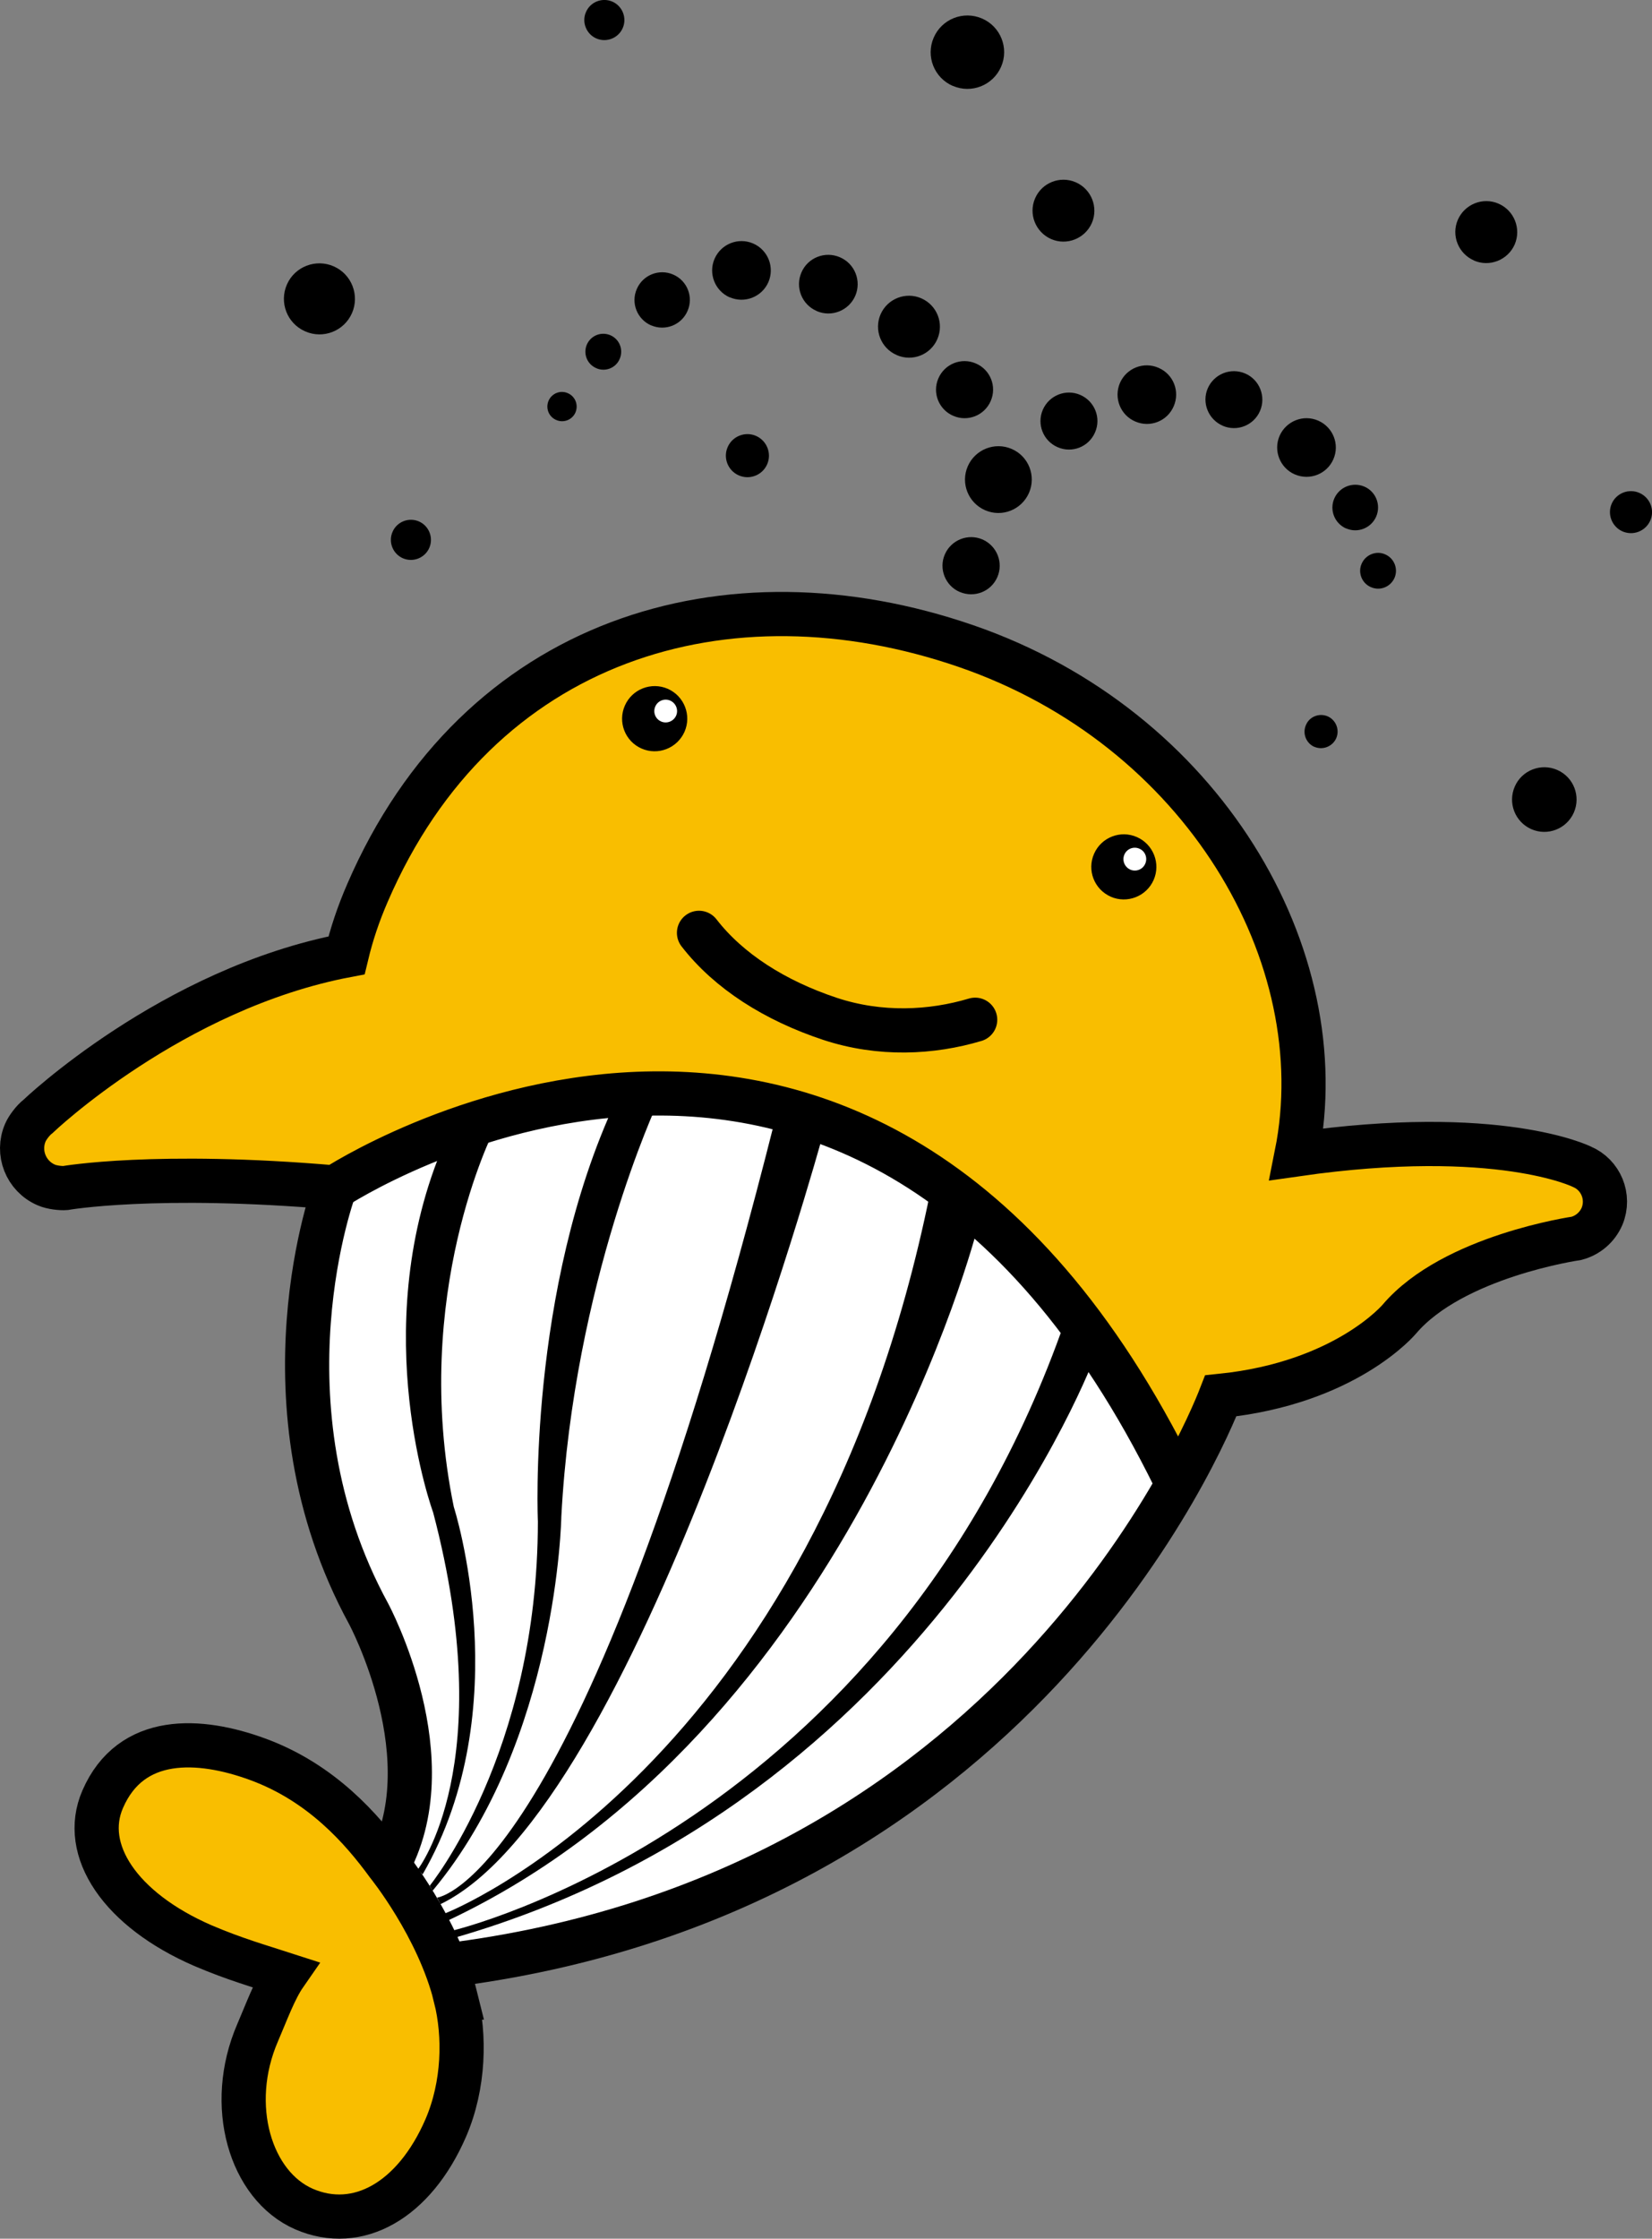 <?xml version="1.0" encoding="UTF-8"?>
<svg id="_レイヤー_2" data-name="レイヤー 2" xmlns="http://www.w3.org/2000/svg" viewBox="0 0 207.1 280.54">
  <rect x="0" y="0" width="207.1" height="280.54" fill="#808080" stroke="none"/>
  <defs>
    <style>
      .cls-1 {
        fill: #fff;
      }

      .cls-2 {
        stroke-linecap: round;
      }

      .cls-2, .cls-3, .cls-4 {
        stroke: #000;
        stroke-width: 5.54px;
      }

      .cls-2, .cls-4 {
        fill: none;
      }

      .cls-3, .cls-5 {
        fill: #f9be00;
      }
    </style>
  </defs>
  <g id="_レイヤー_1-2" data-name="レイヤー 1">
    <g>
      <path class="cls-1" d="M49.29,233.28s4.91-14.94.62-22.34c-4.29-7.4-11.98-30.09-11.37-36.48.61-6.4,3.44-25.65,3.44-25.65,0,0,31.88-21.43,58.4-9.13,9.91,4.6,19.96,9.94,27.29,17.35,12.3,12.43,18.96,27.02,18.96,27.02,0,0-14.38,29.91-38.5,44.39-24.12,14.49-50.85,17.37-50.85,17.37l-7.99-12.54Z"/>
      <g>
        <path d="M153.27,53.35c1.81.79,3.91-.04,4.69-1.85.78-1.81-.06-3.92-1.85-4.69-1.81-.79-3.91.05-4.7,1.85-.78,1.8.06,3.9,1.87,4.69Z"/>
        <path class="cls-4" d="M41.98,148.81s-10.15,27.06,4.23,53.42c0,0,9.93,18.47,2.26,31.82"/>
        <path d="M137.32,169.83s-20.6,55.89-80.48,73.04l-.15-.93s54.61-12.76,76.83-76.43l3.79,4.32Z"/>
        <path d="M122.55,153.83s-16.05,63.2-66.51,86.89l-.21-.96s46.09-17.86,60.79-90.38l5.93,4.46Z"/>
        <path d="M103.06,142.55s-23.07,84.08-47.84,96.07l-.42-.82s18.22-1.93,42.22-96.92"/>
        <path d="M82.45,138.19s-10.53,22.49-12.08,51.86c0,0-.44,28.06-16.14,46.89l-.36-.63s13.54-16.55,13.56-45.64c0,0-1.33-28.89,9.78-52.71"/>
        <path d="M61.9,141.71s-10.48,20.54-5.01,47.13c0,0,8.13,25.17-3.91,46.05l-.59-.64s10.24-13.11,1.91-44.72c0,0-8.28-22.46.95-45.2"/>
        <path d="M162.33,59.45c1.86.81,4.03-.05,4.83-1.91.81-1.86-.05-4.02-1.91-4.83-1.86-.81-4.02.05-4.84,1.91-.8,1.86.05,4.02,1.91,4.83Z"/>
        <path d="M102.38,38.98c1.87.81,4.03-.05,4.84-1.91.8-1.86-.05-4.03-1.92-4.83-1.86-.81-4.03.04-4.83,1.9-.81,1.87.05,4.03,1.91,4.83Z"/>
        <path d="M91.5,37.26c1.86.8,4.02-.05,4.83-1.91.8-1.87-.05-4.03-1.92-4.84-1.86-.8-4.02.06-4.83,1.92-.81,1.86.05,4.03,1.91,4.84Z"/>
        <path d="M142.32,52.82c1.86.81,4.02-.04,4.82-1.91.81-1.86-.04-4.02-1.91-4.82-1.86-.81-4.02.04-4.83,1.9-.8,1.87.05,4.03,1.92,4.83Z"/>
        <path d="M112.42,44.5c1.97.86,4.25-.05,5.09-2.01.85-1.96-.04-4.25-2.02-5.11-1.96-.85-4.24.05-5.1,2.01-.85,1.97.05,4.25,2.02,5.1Z"/>
        <path class="cls-3" d="M57.12,250.32c1.19,4.77,1.09,10.95-1.24,16.35-3.95,9.11-11.04,13.07-17.76,10.16-6.72-2.92-9.77-12.99-5.82-22.11,1.08-2.5,2.12-5.39,3.44-7.29h0c-3.09-1-6.36-1.93-10.29-3.61-10.4-4.51-15.34-11.98-12.58-18.34,3.55-8.2,12.18-7.68,19.43-5.02,8.03,2.94,13.08,8.76,16.29,13.15,0,0,6.34,7.81,8.54,16.71Z"/>
        <path d="M191.96,103.9c2.05.91,4.44-.03,5.34-2.07.9-2.05-.02-4.44-2.07-5.34-2.04-.9-4.44.03-5.33,2.07-.9,2.05.02,4.43,2.06,5.34Z"/>
        <path d="M38.25,41.52c2.25,1,4.88-.02,5.87-2.27.99-2.24-.03-4.88-2.28-5.87-2.24-.99-4.88.02-5.87,2.27-.99,2.25.02,4.88,2.28,5.87Z"/>
        <path d="M203.61,66.67c1.37.47,2.87-.26,3.35-1.63s-.26-2.87-1.64-3.35c-1.38-.47-2.88.26-3.35,1.63s.26,2.87,1.63,3.35Z"/>
        <path d="M92.61,59.57c1.36.6,2.96-.01,3.56-1.38.6-1.36-.02-2.95-1.38-3.56-1.36-.6-2.96.02-3.56,1.38-.61,1.36.02,2.96,1.38,3.56Z"/>
        <path d="M168.77,66.22c1.44.63,3.12-.04,3.75-1.48.63-1.45-.03-3.14-1.48-3.76-1.45-.62-3.13.03-3.77,1.49-.63,1.45.04,3.13,1.49,3.76Z"/>
        <path d="M171.87,73.58c1.14.5,2.45-.03,2.95-1.16.49-1.13-.03-2.46-1.17-2.95-1.12-.5-2.45.03-2.95,1.17-.5,1.13.03,2.46,1.17,2.94Z"/>
        <path d="M74.75,46.14c1.13.5,2.46-.02,2.94-1.17.49-1.14-.02-2.46-1.17-2.96-1.14-.49-2.45.03-2.95,1.17-.49,1.14.03,2.46,1.17,2.95Z"/>
        <path d="M81.63,40.77c1.76.76,3.8-.04,4.56-1.8.77-1.77-.04-3.8-1.79-4.56-1.76-.77-3.81.04-4.57,1.81-.77,1.76.05,3.8,1.8,4.56Z"/>
        <path d="M69.73,52.63c.93.41,2.01-.02,2.41-.94.4-.94-.02-2.02-.96-2.42-.93-.41-2.01.02-2.41.95-.4.93.02,2.01.96,2.41Z"/>
        <path d="M120.32,74.18c1.83.78,3.93-.05,4.71-1.86.79-1.81-.05-3.93-1.87-4.72-1.81-.78-3.92.06-4.71,1.87-.79,1.81.05,3.93,1.86,4.71Z"/>
        <path d="M123.5,63.94c2.12.92,4.57-.05,5.5-2.18.92-2.12-.05-4.59-2.17-5.5-2.12-.92-4.59.06-5.51,2.18-.92,2.12.06,4.58,2.18,5.5Z"/>
        <path d="M119.45,10.76c2.33,1.01,5.03-.06,6.05-2.39,1.02-2.33-.06-5.05-2.39-6.05-2.34-1.01-5.05.06-6.06,2.4-1.01,2.33.06,5.04,2.4,6.05Z"/>
        <path d="M132.59,56.04c1.81.79,3.91-.04,4.69-1.86.79-1.8-.04-3.9-1.85-4.69-1.81-.79-3.91.05-4.7,1.86-.78,1.81.05,3.91,1.86,4.69Z"/>
        <path d="M119.51,52.11c1.81.79,3.91-.05,4.69-1.86.79-1.81-.04-3.92-1.86-4.7-1.81-.79-3.91.04-4.7,1.86-.79,1.81.04,3.91,1.86,4.7Z"/>
        <path d="M164.76,93.58c1.05.46,2.28-.02,2.75-1.06.46-1.06-.02-2.28-1.06-2.75-1.05-.45-2.29.02-2.73,1.08-.47,1.05.01,2.27,1.04,2.74Z"/>
        <path d="M184.78,32.65c1.96.85,4.25-.06,5.11-2.02.84-1.97-.06-4.25-2.03-5.11-1.96-.85-4.24.06-5.1,2.02-.85,1.97.06,4.24,2.02,5.1Z"/>
        <path d="M131.78,29.96c1.96.85,4.24-.06,5.1-2.02.84-1.96-.06-4.25-2.03-5.1-1.96-.85-4.25.06-5.09,2.02-.85,1.97.06,4.24,2.02,5.1Z"/>
        <path d="M50.51,69.96c1.28.55,2.76-.04,3.31-1.31.55-1.27-.04-2.76-1.31-3.31-1.27-.54-2.75.03-3.3,1.31-.56,1.28.04,2.76,1.3,3.31Z"/>
        <path d="M74.76,4.82c1.28.55,2.76-.04,3.31-1.31.55-1.27-.04-2.76-1.31-3.31-1.27-.54-2.75.03-3.3,1.31-.56,1.27.04,2.76,1.3,3.31Z"/>
        <path class="cls-5" d="M147.36,185.37c-39.29-79.94-105.31-36.5-105.31-36.5-22.44-1.93-33.81.08-33.81.08-.48.05-1.64-.08-2.39-.4-2.53-1.1-3.7-4.05-2.6-6.57.24-.57.94-1.54,1.58-2.01,0,0,16.74-16.02,38.68-20.19h0c.62-2.65,1.47-5.16,2.63-7.84,13.83-32,45.14-41.21,75.02-30.92,29.62,10.19,46.45,38.82,41.46,63.68,25.33-3.62,35.73,1.54,35.73,1.54,2.42,1.01,3.56,3.8,2.55,6.21-.6,1.45-1.84,2.44-3.25,2.79,0,0-15.44,2.22-22.16,10.1,0,0-6.67,8.02-22.39,9.64"/>
        <path d="M139.24,112.37c2.06.9,4.47-.03,5.38-2.09.91-2.06-.03-4.47-2.09-5.38-2.05-.91-4.46.02-5.37,2.08-.92,2.07.02,4.48,2.09,5.39Z"/>
        <path class="cls-1" d="M141.68,108.97c.73.32,1.57,0,1.89-.73.32-.72,0-1.57-.72-1.88-.73-.33-1.57,0-1.89.72-.32.73.01,1.57.73,1.89Z"/>
        <path d="M80.42,93.8c2.07.91,4.47-.03,5.39-2.09.91-2.06-.02-4.47-2.09-5.39-2.06-.9-4.47.03-5.38,2.09-.92,2.07.02,4.48,2.08,5.39Z"/>
        <path class="cls-1" d="M82.87,90.41c.72.32,1.57-.01,1.89-.73.32-.72-.02-1.56-.73-1.88-.71-.32-1.56,0-1.88.73-.32.72,0,1.57.73,1.88Z"/>
        <path class="cls-2" d="M87.63,116.9c3.74,4.83,9.54,8.49,16.4,10.77,6.31,2.09,12.76,1.75,18.22.12"/>
        <path class="cls-4" d="M147.29,185.31c-39.29-79.95-105.31-36.5-105.31-36.5-22.44-1.94-33.8.07-33.8.07-.49.04-1.65-.06-2.39-.39-2.54-1.1-3.71-4.05-2.6-6.58.24-.56.94-1.52,1.57-2,0,0,16.74-16.02,38.68-20.19h0c.63-2.63,1.47-5.16,2.63-7.83,13.83-32,45.13-41.22,75.02-30.93,29.62,10.19,46.44,38.82,41.46,63.69,25.33-3.63,35.74,1.55,35.74,1.55,2.41,1.01,3.55,3.79,2.55,6.21-.61,1.43-1.85,2.43-3.24,2.78,0,0-15.44,2.22-22.16,10.1,0,0-6.68,8.02-22.4,9.63-1.89,4.88-25.7,62.66-97.29,71.4"/>
      </g>
    </g>
  </g>
</svg>